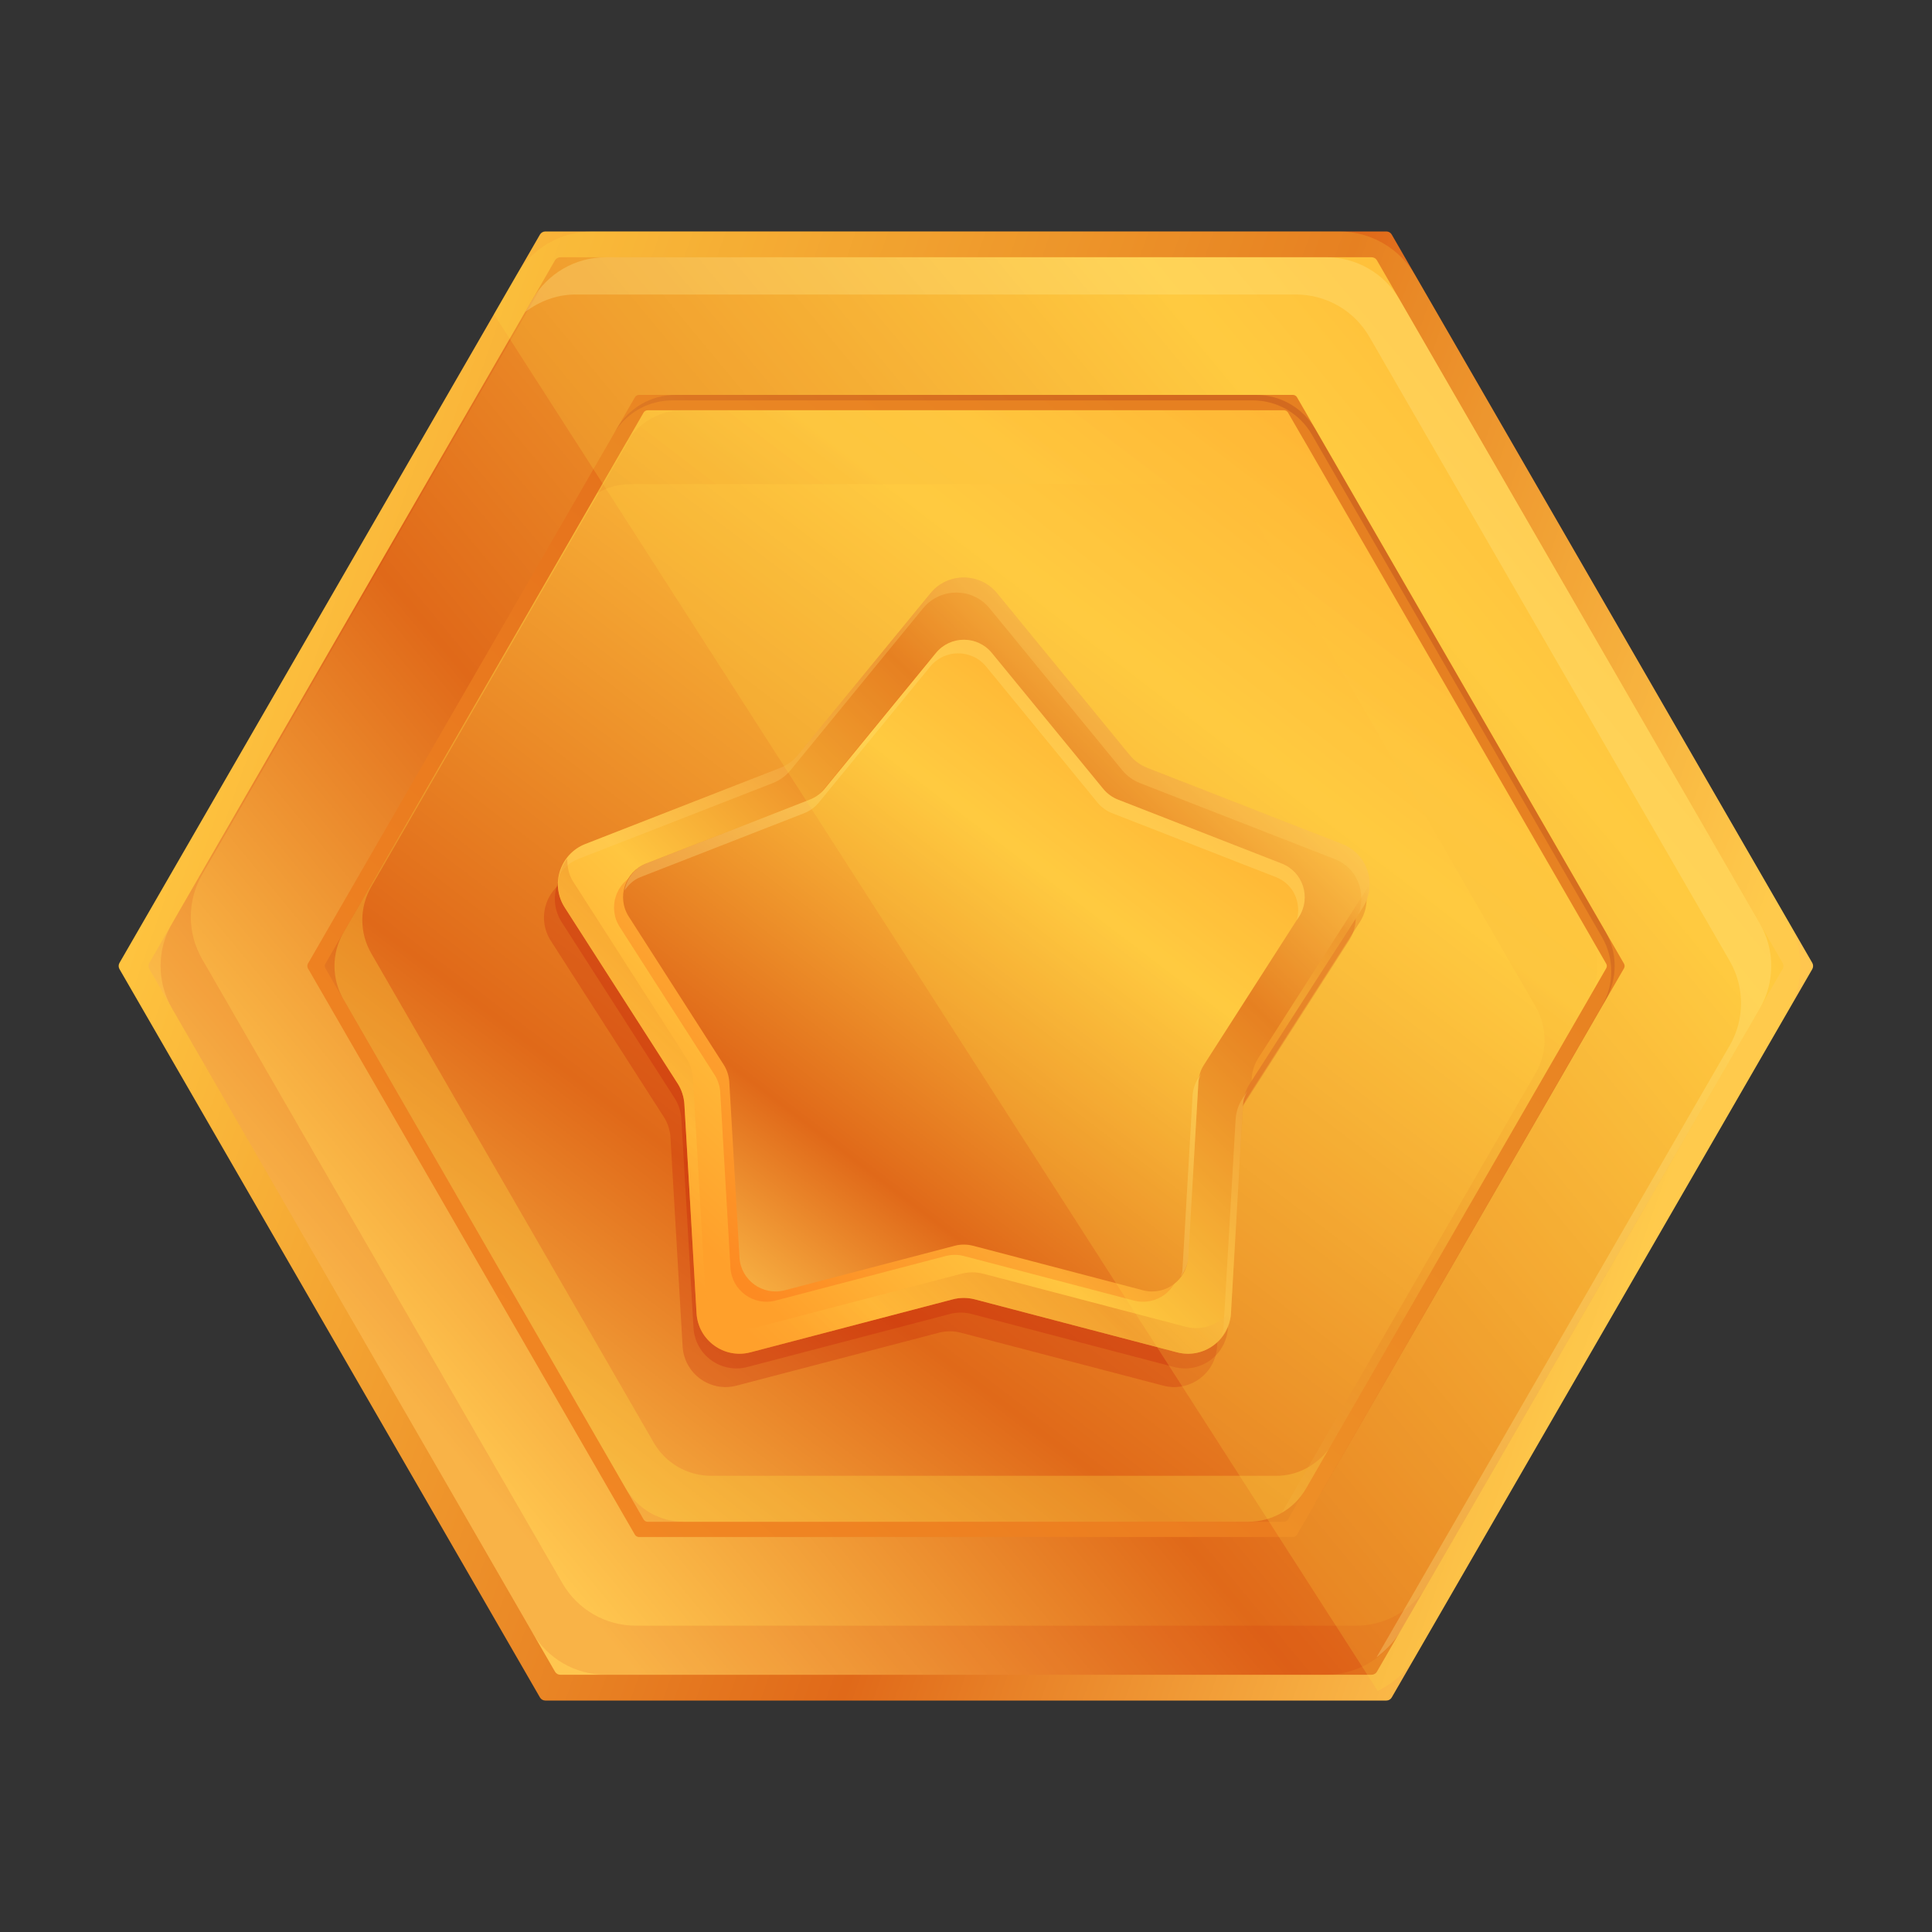 <svg width="25" height="25" viewBox="0 0 25 25" fill="none" xmlns="http://www.w3.org/2000/svg">
<rect x="0" y="0" width="25" height="25" fill="#333333" stroke="none"/>
<path d="M17.94 2.995H7.057C7.028 2.995 7.002 3.01 6.987 3.035L1.546 12.46C1.532 12.484 1.532 12.515 1.546 12.54L6.987 21.965C7.002 21.99 7.028 22.005 7.057 22.005H17.94C17.968 22.005 17.995 21.99 18.009 21.965L23.451 12.54C23.465 12.515 23.465 12.484 23.451 12.46L18.009 3.035C17.995 3.01 17.968 2.995 17.94 2.995Z" fill="url(#paint0_linear_1_13841)"/>
<path d="M17.749 3.329H7.249C7.222 3.329 7.196 3.344 7.182 3.368L1.932 12.461C1.918 12.485 1.918 12.515 1.932 12.539L7.182 21.632C7.196 21.656 7.222 21.671 7.249 21.671H17.749C17.777 21.671 17.803 21.656 17.817 21.632L23.067 12.539C23.081 12.515 23.081 12.485 23.067 12.461L17.817 3.368C17.803 3.344 17.777 3.329 17.749 3.329Z" fill="url(#paint1_linear_1_13841)"/>
<path opacity="0.1" d="M17.552 21.036H8.226C7.835 21.036 7.474 20.827 7.278 20.488L2.616 12.412C2.42 12.073 2.42 11.656 2.616 11.317L6.984 3.75C6.951 3.792 6.914 3.83 6.887 3.876L2.225 11.952C2.029 12.291 2.029 12.708 2.225 13.047L6.887 21.123C7.083 21.462 7.444 21.671 7.836 21.671H17.161C17.552 21.671 17.913 21.462 18.109 21.123L18.403 20.614C18.197 20.874 17.889 21.036 17.552 21.036Z" fill="#C20000"/>
<path opacity="0.3" d="M22.773 11.952L18.111 3.877C17.915 3.538 17.553 3.329 17.162 3.329H7.837C7.446 3.329 7.084 3.538 6.889 3.877L6.797 4.036C6.983 3.897 7.206 3.811 7.446 3.811H16.771C17.163 3.811 17.524 4.02 17.72 4.359L22.382 12.434C22.578 12.773 22.578 13.191 22.382 13.529L17.812 21.446C17.929 21.358 18.035 21.254 18.111 21.123L22.773 13.047C22.969 12.709 22.969 12.291 22.773 11.952Z" fill="#FFEEA2"/>
<path d="M16.73 5.11H8.269C8.247 5.11 8.226 5.122 8.215 5.142L3.985 12.469C3.974 12.488 3.974 12.512 3.985 12.531L8.215 19.858C8.226 19.877 8.247 19.889 8.269 19.889H16.73C16.752 19.889 16.773 19.877 16.784 19.858L21.014 12.531C21.025 12.512 21.025 12.488 21.014 12.469L16.784 5.142C16.773 5.122 16.752 5.11 16.73 5.11Z" fill="url(#paint2_linear_1_13841)"/>
<path opacity="0.3" d="M20.776 12.059L17.019 5.552C16.861 5.279 16.57 5.11 16.255 5.11H8.741C8.426 5.11 8.135 5.279 7.977 5.552L7.945 5.606C8.105 5.344 8.389 5.181 8.697 5.181H16.211C16.526 5.181 16.817 5.35 16.975 5.623L20.732 12.13C20.889 12.403 20.889 12.739 20.732 13.012L17.007 19.464C17.01 19.458 17.015 19.454 17.019 19.448L20.776 12.941C20.933 12.668 20.933 12.332 20.776 12.059Z" fill="url(#paint3_linear_1_13841)"/>
<path d="M16.615 5.309H8.381C8.359 5.309 8.339 5.32 8.328 5.339L4.211 12.47C4.2 12.488 4.2 12.512 4.211 12.53L8.328 19.661C8.339 19.68 8.359 19.692 8.381 19.692H16.615C16.636 19.692 16.656 19.68 16.667 19.661L20.784 12.53C20.795 12.512 20.795 12.488 20.784 12.47L16.667 5.339C16.656 5.32 16.636 5.309 16.615 5.309Z" fill="url(#paint4_linear_1_13841)"/>
<path opacity="0.3" d="M16.515 19.097H9.203C8.896 19.097 8.613 18.933 8.459 18.667L4.803 12.335C4.65 12.069 4.65 11.742 4.803 11.476L8.166 5.651C8.144 5.68 8.118 5.706 8.099 5.738L4.443 12.07C4.29 12.336 4.29 12.664 4.443 12.929L8.099 19.262C8.253 19.528 8.536 19.691 8.843 19.691H16.155C16.462 19.691 16.746 19.528 16.899 19.262L17.192 18.754C17.031 18.965 16.785 19.097 16.515 19.097Z" fill="#FFDD45"/>
<path opacity="0.3" d="M20.555 12.07L16.899 5.738C16.745 5.472 16.462 5.308 16.155 5.308H8.843C8.536 5.308 8.252 5.472 8.099 5.738L7.727 6.383C7.856 6.307 8.004 6.265 8.159 6.265H15.472C15.778 6.265 16.062 6.429 16.215 6.695L19.871 13.027C20.025 13.293 20.025 13.62 19.871 13.886L16.588 19.574C16.715 19.5 16.823 19.393 16.899 19.262L20.555 12.929C20.708 12.663 20.708 12.336 20.555 12.07Z" fill="url(#paint5_linear_1_13841)"/>
<path opacity="0.2" d="M12.722 8.108L14.438 10.203C14.499 10.277 14.577 10.334 14.666 10.369L17.189 11.353C17.516 11.481 17.645 11.877 17.455 12.173L15.993 14.452C15.942 14.533 15.912 14.625 15.906 14.721L15.749 17.424C15.729 17.775 15.392 18.02 15.052 17.93L12.432 17.245C12.34 17.221 12.243 17.221 12.15 17.245L9.531 17.93C9.191 18.02 8.854 17.775 8.833 17.424L8.676 14.721C8.671 14.625 8.641 14.533 8.589 14.452L7.127 12.173C6.938 11.877 7.066 11.481 7.394 11.353L9.916 10.369C10.005 10.334 10.084 10.277 10.144 10.203L11.86 8.108C12.083 7.836 12.499 7.836 12.722 8.108Z" fill="#BA0000"/>
<path opacity="0.2" d="M12.863 7.867L14.579 9.962C14.639 10.036 14.718 10.093 14.807 10.127L17.329 11.112C17.657 11.24 17.785 11.636 17.596 11.932L16.134 14.211C16.082 14.292 16.052 14.384 16.047 14.48L15.889 17.183C15.869 17.534 15.532 17.778 15.192 17.689L12.573 17.003C12.48 16.979 12.383 16.979 12.291 17.003L9.671 17.689C9.331 17.778 8.995 17.534 8.974 17.183L8.817 14.48C8.811 14.384 8.781 14.292 8.73 14.211L7.268 11.932C7.078 11.636 7.207 11.24 7.534 11.112L10.056 10.127C10.146 10.093 10.224 10.036 10.285 9.962L12.001 7.867C12.224 7.595 12.64 7.595 12.863 7.867Z" fill="#BA0000"/>
<path d="M12.902 7.677L14.618 9.771C14.678 9.845 14.757 9.902 14.846 9.937L17.368 10.922C17.696 11.05 17.825 11.445 17.635 11.742L16.173 14.021C16.121 14.101 16.091 14.194 16.086 14.289L15.929 16.992C15.908 17.343 15.572 17.588 15.231 17.499L12.612 16.813C12.519 16.789 12.422 16.789 12.33 16.813L9.71 17.499C9.37 17.588 9.033 17.343 9.013 16.992L8.856 14.289C8.85 14.194 8.82 14.101 8.769 14.021L7.307 11.742C7.117 11.445 7.246 11.05 7.573 10.922L10.095 9.937C10.185 9.902 10.263 9.845 10.324 9.771L12.04 7.677C12.263 7.405 12.679 7.405 12.902 7.677Z" fill="url(#paint6_linear_1_13841)"/>
<g opacity="0.3">
<path d="M16.077 14.216C16.025 14.297 15.995 14.389 15.989 14.485L15.832 17.188C15.83 17.227 15.811 17.259 15.801 17.296C15.868 17.21 15.921 17.111 15.928 16.992L16.085 14.289C16.088 14.227 16.118 14.172 16.141 14.116L16.077 14.216Z" fill="#FFD069"/>
<path d="M17.368 10.922L14.846 9.937C14.757 9.902 14.678 9.845 14.618 9.771L12.902 7.677C12.679 7.405 12.263 7.405 12.04 7.677L10.324 9.771C10.263 9.845 10.184 9.902 10.095 9.937L7.573 10.922C7.396 10.991 7.284 11.14 7.242 11.308C7.302 11.228 7.376 11.157 7.478 11.117L10 10.133C10.089 10.098 10.168 10.041 10.229 9.967L11.944 7.872C12.167 7.6 12.584 7.6 12.806 7.872L14.522 9.967C14.583 10.041 14.662 10.098 14.751 10.133L17.273 11.117C17.563 11.231 17.683 11.552 17.578 11.83L17.634 11.742C17.824 11.445 17.696 11.05 17.368 10.922Z" fill="#FFD069"/>
</g>
<g opacity="0.4">
<path d="M15.342 17.168L12.723 16.482C12.63 16.458 12.533 16.458 12.441 16.482L9.821 17.168C9.481 17.257 9.145 17.012 9.124 16.661L8.967 13.958C8.961 13.862 8.931 13.77 8.88 13.689L7.418 11.41C7.357 11.316 7.34 11.212 7.34 11.109C7.205 11.287 7.176 11.536 7.308 11.742L8.769 14.021C8.821 14.101 8.851 14.194 8.856 14.289L9.014 16.992C9.034 17.343 9.371 17.588 9.711 17.499L12.33 16.813C12.423 16.789 12.52 16.789 12.613 16.813L15.232 17.499C15.572 17.588 15.909 17.343 15.929 16.992L15.932 16.943C15.803 17.125 15.577 17.229 15.342 17.168Z" fill="url(#paint7_linear_1_13841)"/>
<path d="M16.284 13.689C16.232 13.77 16.202 13.862 16.197 13.958L16.195 13.987L17.635 11.741C17.692 11.652 17.712 11.555 17.715 11.458L16.284 13.689Z" fill="url(#paint8_linear_1_13841)"/>
</g>
<path opacity="0.2" d="M12.717 8.583L14.157 10.341C14.208 10.403 14.274 10.451 14.349 10.481L16.466 11.307C16.742 11.415 16.85 11.747 16.69 11.996L15.463 13.909C15.42 13.977 15.395 14.054 15.39 14.135L15.258 16.404C15.241 16.699 14.958 16.904 14.672 16.829L12.473 16.253C12.396 16.233 12.314 16.233 12.236 16.253L10.037 16.829C9.752 16.904 9.469 16.699 9.452 16.404L9.32 14.134C9.315 14.054 9.29 13.977 9.247 13.909L8.02 11.996C7.86 11.747 7.968 11.415 8.243 11.307L10.361 10.48C10.435 10.451 10.502 10.403 10.552 10.341L11.993 8.583C12.18 8.355 12.53 8.355 12.717 8.583Z" fill="#F53700"/>
<path d="M12.834 8.45L14.275 10.208C14.326 10.27 14.392 10.318 14.466 10.347L16.584 11.174C16.859 11.281 16.967 11.614 16.808 11.862L15.581 13.776C15.537 13.844 15.512 13.921 15.507 14.001L15.375 16.271C15.358 16.565 15.075 16.771 14.79 16.696L12.591 16.12C12.513 16.1 12.431 16.1 12.354 16.12L10.155 16.696C9.869 16.771 9.586 16.565 9.569 16.271L9.437 14.001C9.432 13.921 9.407 13.844 9.364 13.776L8.137 11.862C7.977 11.614 8.085 11.281 8.36 11.174L10.478 10.347C10.553 10.318 10.619 10.27 10.67 10.208L12.11 8.45C12.297 8.221 12.647 8.221 12.834 8.45Z" fill="url(#paint9_linear_1_13841)"/>
<g opacity="0.3">
<path d="M15.506 13.952C15.462 14.019 15.437 14.097 15.432 14.177L15.3 16.446C15.299 16.471 15.286 16.489 15.281 16.512C15.332 16.443 15.37 16.364 15.376 16.271L15.508 14.001C15.51 13.963 15.531 13.93 15.543 13.894L15.506 13.952Z" fill="#FFE98B"/>
<path d="M16.586 11.174L14.468 10.347C14.394 10.318 14.328 10.27 14.277 10.208L12.836 8.45C12.649 8.221 12.3 8.221 12.112 8.45L10.672 10.208C10.621 10.27 10.555 10.318 10.48 10.347L8.362 11.174C8.205 11.235 8.111 11.371 8.082 11.522C8.133 11.449 8.197 11.385 8.287 11.35L10.405 10.523C10.479 10.494 10.545 10.446 10.596 10.384L12.037 8.625C12.224 8.397 12.574 8.397 12.761 8.625L14.201 10.384C14.252 10.446 14.318 10.494 14.393 10.523L16.511 11.35C16.739 11.439 16.842 11.682 16.782 11.905L16.81 11.862C16.969 11.614 16.861 11.281 16.586 11.174Z" fill="#FFE98B"/>
</g>
<path opacity="0.2" d="M23.144 11.932L18.312 3.562C18.109 3.211 17.734 2.995 17.329 2.995H7.664C7.258 2.995 6.884 3.211 6.681 3.562L6.391 4.065L17.828 21.881C18.026 21.783 18.198 21.635 18.312 21.437L23.144 13.067C23.347 12.716 23.347 12.283 23.144 11.932Z" fill="#FFDD45"/>
<defs>
<linearGradient id="paint0_linear_1_13841" x1="21.521" y1="15.683" x2="-5.448" y2="6.168" gradientUnits="userSpaceOnUse">
<stop stop-color="#FFC64F"/>
<stop offset="0.277" stop-color="#E06919"/>
<stop offset="0.707" stop-color="#FFC640"/>
<stop offset="1" stop-color="#FFA02B"/>
</linearGradient>
<linearGradient id="paint1_linear_1_13841" x1="5.476" y1="18.32" x2="23.697" y2="3.222" gradientUnits="userSpaceOnUse">
<stop stop-color="#FFC64F"/>
<stop offset="0.277" stop-color="#E06919"/>
<stop offset="0.707" stop-color="#FFC640"/>
<stop offset="1" stop-color="#FFA02B"/>
</linearGradient>
<linearGradient id="paint2_linear_1_13841" x1="17.09" y1="7.326" x2="-1.592" y2="28.383" gradientUnits="userSpaceOnUse">
<stop stop-color="#E06919"/>
<stop offset="1" stop-color="#FFA02B"/>
</linearGradient>
<linearGradient id="paint3_linear_1_13841" x1="17.366" y1="7" x2="5.665" y2="20.188" gradientUnits="userSpaceOnUse">
<stop stop-color="#941010"/>
<stop offset="1" stop-color="#FFA02B"/>
</linearGradient>
<linearGradient id="paint4_linear_1_13841" x1="6.561" y1="20.287" x2="18.767" y2="4.276" gradientUnits="userSpaceOnUse">
<stop stop-color="#FFC64F"/>
<stop offset="0.277" stop-color="#E06919"/>
<stop offset="0.707" stop-color="#FFC640"/>
<stop offset="1" stop-color="#FFA02B"/>
</linearGradient>
<linearGradient id="paint5_linear_1_13841" x1="9.942" y1="15.853" x2="18.294" y2="4.899" gradientUnits="userSpaceOnUse">
<stop stop-color="#FFC64F"/>
<stop offset="0.277" stop-color="#E06919"/>
<stop offset="0.707" stop-color="#FFC640"/>
<stop offset="1" stop-color="#FFA02B"/>
</linearGradient>
<linearGradient id="paint6_linear_1_13841" x1="16.315" y1="9.297" x2="9.439" y2="16.409" gradientUnits="userSpaceOnUse">
<stop stop-color="#FFC64F"/>
<stop offset="0.277" stop-color="#E06919"/>
<stop offset="0.707" stop-color="#FFC640"/>
<stop offset="1" stop-color="#FFA02B"/>
</linearGradient>
<linearGradient id="paint7_linear_1_13841" x1="12.446" y1="13.309" x2="9.133" y2="16.734" gradientUnits="userSpaceOnUse">
<stop stop-color="#FFC64F"/>
<stop offset="0.277" stop-color="#E06919"/>
<stop offset="0.707" stop-color="#FFC640"/>
<stop offset="1" stop-color="#FFA02B"/>
</linearGradient>
<linearGradient id="paint8_linear_1_13841" x1="18.03" y1="11.611" x2="16.122" y2="13.584" gradientUnits="userSpaceOnUse">
<stop stop-color="#FFC64F"/>
<stop offset="0.277" stop-color="#E06919"/>
<stop offset="0.707" stop-color="#FFC640"/>
<stop offset="1" stop-color="#FFA02B"/>
</linearGradient>
<linearGradient id="paint9_linear_1_13841" x1="9.211" y1="17.217" x2="15.507" y2="8.959" gradientUnits="userSpaceOnUse">
<stop stop-color="#FFC64F"/>
<stop offset="0.277" stop-color="#E06919"/>
<stop offset="0.707" stop-color="#FFC640"/>
<stop offset="1" stop-color="#FFA02B"/>
</linearGradient>
</defs>
</svg>
